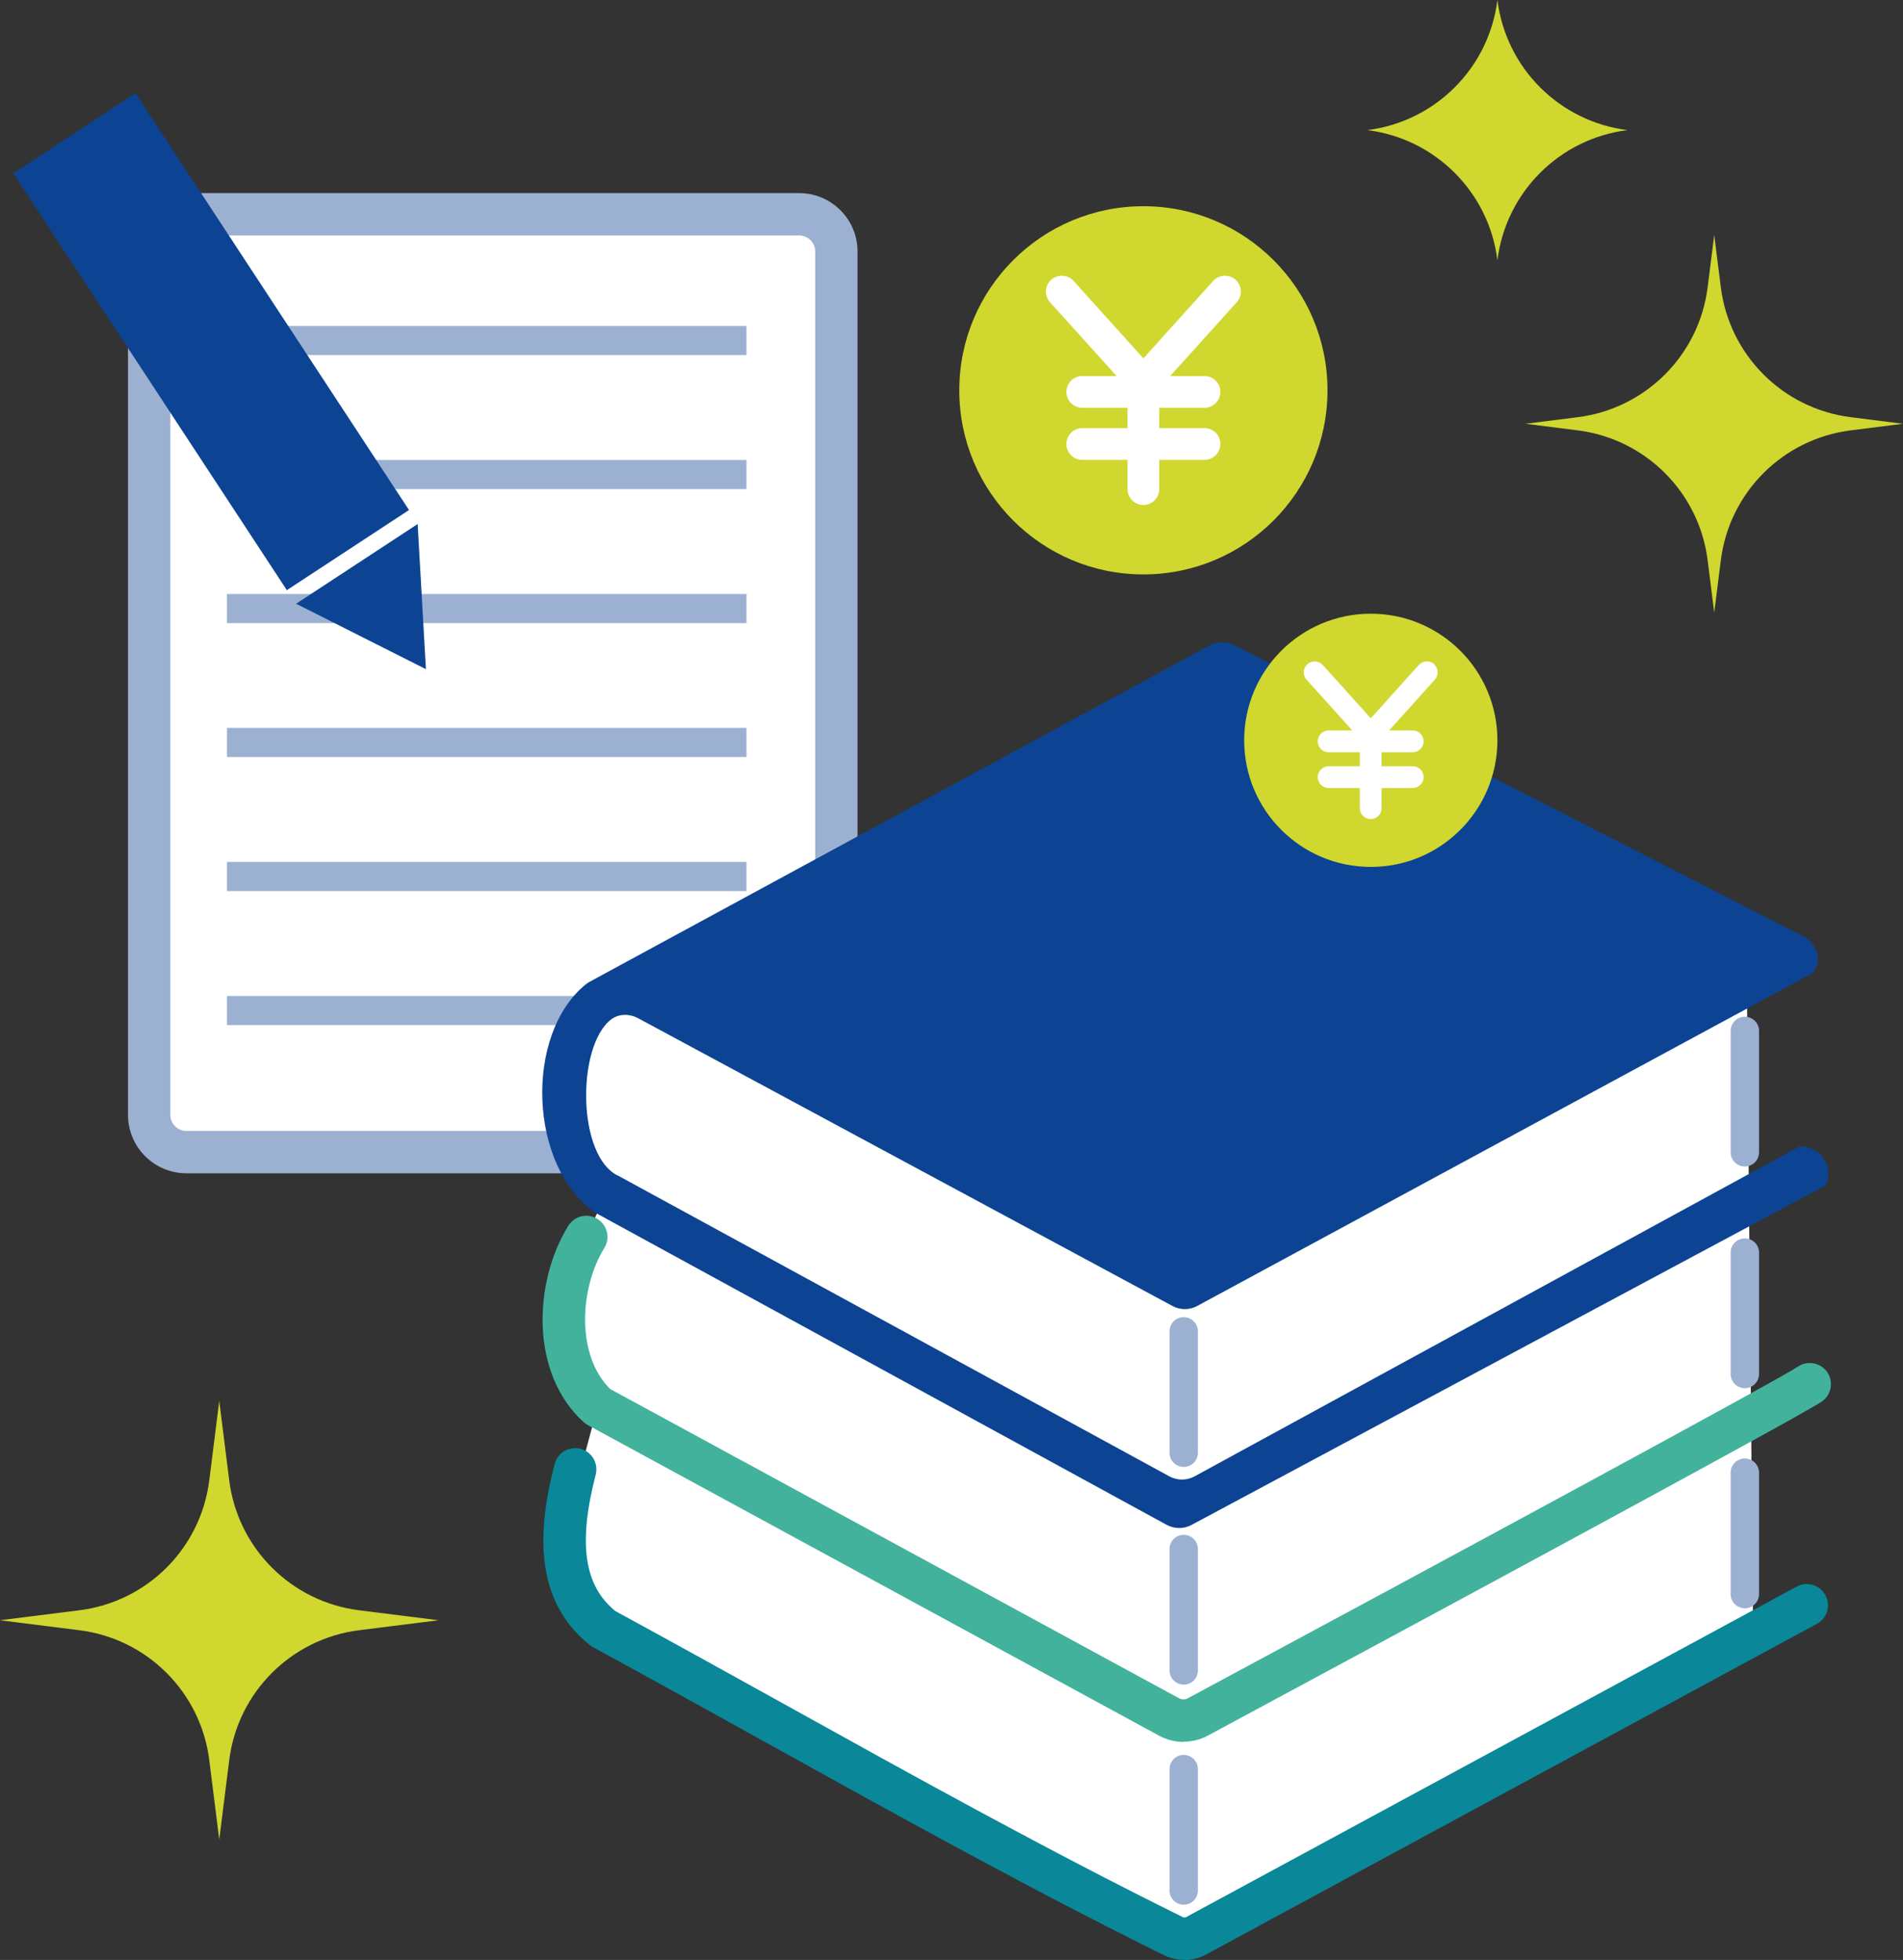<?xml version="1.0" encoding="UTF-8"?>
<svg id="_レイヤー_1" data-name="レイヤー_1" xmlns="http://www.w3.org/2000/svg" version="1.1" viewBox="0 0 179.75 185.14">
  <rect x="0" y="0" width="179.75" height="185.14" fill="#333333" stroke="none"/>
  <!-- Generator: Adobe Illustrator 29.6.1, SVG Export Plug-In . SVG Version: 2.1.1 Build 9)  -->
  <defs>
    <style>
      .st0 {
        fill: #0c4493;
      }

      .st1 {
        fill: #9cb1d2;
      }

      .st2 {
        fill: #fff;
      }

      .st3 {
        fill: #42b29d;
      }

      .st4 {
        fill: #0a8799;
      }

      .st5 {
        fill: #d0d72f;
      }
    </style>
  </defs>
  <g>
    <rect class="st2" x="14.09" y="20.24" width="64.9" height="88.59" rx="3.52" ry="3.52"/>
    <path class="st1" d="M75.48,110.83H17.61c-3.04,0-5.52-2.47-5.52-5.52V23.76c0-3.04,2.47-5.52,5.52-5.52h57.87c3.04,0,5.52,2.47,5.52,5.52v81.55c0,3.04-2.47,5.52-5.52,5.52ZM17.61,22.24c-.84,0-1.52.68-1.52,1.52v81.55c0,.84.68,1.52,1.52,1.52h57.87c.84,0,1.52-.68,1.52-1.52V23.76c0-.84-.68-1.52-1.52-1.52H17.61Z"/>
  </g>
  <g>
    <rect class="st1" x="21.44" y="43.45" width="49.07" height="2.75"/>
    <rect class="st1" x="21.44" y="56.11" width="49.07" height="2.75"/>
    <rect class="st1" x="21.44" y="68.76" width="49.07" height="2.75"/>
    <rect class="st1" x="21.44" y="81.42" width="49.07" height="2.75"/>
    <rect class="st1" x="21.44" y="30.79" width="49.07" height="2.75"/>
    <rect class="st1" x="21.44" y="94.08" width="49.07" height="2.75"/>
  </g>
  <polygon class="st2" points="57.06 94.84 115.76 62.74 164.98 90.56 165.59 153.85 112.94 182.86 55.83 153.54 52.47 147.73 56.45 132.85 52.78 128.78 52.78 122.36 57.06 113.19 54.61 107.07 54 100.96 57.06 94.84"/>
  <g id="_生成オブジェクト" data-name="生成オブジェクト">
    <path class="st1" d="M111.81,179.92c-.74,0-1.34-.6-1.34-1.34v-11.47c0-.74.6-1.34,1.34-1.34s1.34.6,1.34,1.34v11.47c0,.74-.6,1.34-1.34,1.34Z"/>
    <path class="st1" d="M111.81,138.57c-.74,0-1.34-.6-1.34-1.34v-11.47c0-.74.6-1.34,1.34-1.34s1.34.6,1.34,1.34v11.47c0,.74-.6,1.34-1.34,1.34Z"/>
    <path class="st1" d="M111.81,159.13c-.74,0-1.34-.6-1.34-1.34v-11.47c0-.74.6-1.34,1.34-1.34s1.34.6,1.34,1.34v11.47c0,.74-.6,1.34-1.34,1.34Z"/>
    <path class="st1" d="M164.81,151.92c-.74,0-1.34-.6-1.34-1.34v-11.47c0-.74.6-1.34,1.34-1.34s1.34.6,1.34,1.34v11.47c0,.74-.6,1.34-1.34,1.34Z"/>
    <path class="st1" d="M164.81,110.19c-.74,0-1.34-.6-1.34-1.34v-11.47c0-.74.6-1.34,1.34-1.34s1.34.6,1.34,1.34v11.47c0,.74-.6,1.34-1.34,1.34Z"/>
    <path class="st1" d="M164.81,131.13c-.74,0-1.34-.6-1.34-1.34v-11.47c0-.74.6-1.34,1.34-1.34s1.34.6,1.34,1.34v11.47c0,.74-.6,1.34-1.34,1.34Z"/>
    <path class="st0" d="M116.57,60.93l53.78,27.53c.94.48,1.54,1.52,1.32,2.55-.09.4-.28.76-.67,1.02l-57.91,31.33c-.73.4-1.62.4-2.35,0l-50.47-27.18c-.81-.43-1.82-.44-2.55.12-3.27,2.5-3.24,13.05.75,14.8l51.99,28.36c.74.4,1.63.4,2.37,0l57.11-31.15h.24c1.86.03,3.07,1.98,2.27,3.66h0s-59.89,32.07-59.89,32.07c-.74.4-1.62.39-2.36,0l-53.74-29.36c-.1-.05-.19-.11-.28-.17-6.25-4.36-6.66-16.79-.87-21.51.13-.11.27-.2.42-.28l58.53-31.76c.72-.39,1.58-.4,2.31-.03Z"/>
    <g>
      <path class="st3" d="M111.79,164.54c-.8,0-1.6-.2-2.33-.6l-53.96-29.34c-.14-.08-.27-.17-.39-.28-5.08-4.64-4.7-13.24-1.43-18.53.58-.94,1.81-1.23,2.75-.65.94.58,1.23,1.81.65,2.75-2.35,3.81-2.67,10.15.56,13.32l53.73,29.21c.26.14.58.14.83,0,25.53-13.73,55.93-30.17,57.61-31.32.91-.62,2.16-.39,2.78.51.62.91.4,2.15-.51,2.78-2.13,1.47-41.26,22.55-57.98,31.55-.72.39-1.51.58-2.3.58Z"/>
      <path class="st4" d="M111.85,185.13c-.65,0-1.3-.15-1.9-.44-12.8-6.32-25.52-13.39-37.83-20.22-5.27-2.92-10.71-5.94-16.08-8.86-.1-.05-.19-.11-.28-.18-5.81-4.56-4.71-11.96-3.37-17.14.28-1.07,1.37-1.71,2.44-1.44,1.07.28,1.71,1.37,1.44,2.44-1.68,6.49-1.11,10.48,1.85,12.89,5.33,2.9,10.73,5.9,15.95,8.79,12.27,6.81,24.95,13.85,37.67,20.13.09.04.19.04.28,0l57.69-31.23c.97-.53,2.18-.17,2.71.81s.17,2.18-.81,2.71l-57.7,31.24c-.64.34-1.34.51-2.04.51Z"/>
    </g>
  </g>
  <g>
    <rect class="st0" x="13.04" y="8.72" width="13.8" height="47.1" transform="translate(-14.43 16.23) rotate(-33.27)"/>
    <polygon class="st0" points="40.23 63.21 39.45 49.5 27.97 57.03 40.23 63.21"/>
  </g>
  <g>
    <circle class="st5" cx="108" cy="36.87" r="17.39"/>
    <path class="st2" d="M116.71,26.43c-.62-.55-1.56-.5-2.12.11l-6.59,7.31-6.59-7.31c-.55-.61-1.5-.66-2.12-.11-.62.55-.66,1.5-.11,2.12l6.29,6.97h-3.24c-.83,0-1.5.67-1.5,1.5s.67,1.5,1.5,1.5h4.27v1.92h-4.27c-.83,0-1.5.67-1.5,1.5s.67,1.5,1.5,1.5h4.27v2.76c0,.83.67,1.5,1.5,1.5s1.5-.67,1.5-1.5v-2.76h4.27c.83,0,1.5-.67,1.5-1.5s-.67-1.5-1.5-1.5h-4.27v-1.92h4.27c.83,0,1.5-.67,1.5-1.5s-.67-1.5-1.5-1.5h-3.24l6.29-6.97c.55-.62.51-1.56-.11-2.12Z"/>
  </g>
  <path class="st5" d="M153.73,12.29h0s0,0,0,0c-6.43.8-11.49,5.87-12.29,12.29h0s0,0,0,0c-.8-6.43-5.87-11.49-12.29-12.29h0s0,0,0,0C135.57,11.49,140.64,6.43,141.44,0h0s0,0,0,0c.8,6.43,5.87,11.49,12.29,12.29Z"/>
  <path class="st5" d="M174.83,39.41l4.92.62-4.92.62c-6.43.8-11.49,5.87-12.29,12.29l-.62,4.92-.62-4.92c-.8-6.43-5.87-11.49-12.29-12.29l-4.92-.62,4.92-.62c6.43-.8,11.49-5.87,12.29-12.29l.62-4.92.62,4.92c.8,6.43,5.87,11.49,12.29,12.29Z"/>
  <g>
    <circle class="st5" cx="129.48" cy="69.93" r="11.96"/>
    <path class="st2" d="M135.47,62.74c-.42-.38-1.07-.35-1.46.08l-4.53,5.03-4.53-5.03c-.38-.42-1.03-.46-1.46-.08-.42.38-.46,1.03-.08,1.46l4.32,4.8h-2.23c-.57,0-1.03.46-1.03,1.03s.46,1.03,1.03,1.03h2.94v1.32h-2.94c-.57,0-1.03.46-1.03,1.03s.46,1.03,1.03,1.03h2.94v1.9c0,.57.46,1.03,1.03,1.03s1.03-.46,1.03-1.03v-1.9h2.94c.57,0,1.03-.46,1.03-1.03s-.46-1.03-1.03-1.03h-2.94v-1.32h2.94c.57,0,1.03-.46,1.03-1.03s-.46-1.03-1.03-1.03h-2.23l4.32-4.8c.38-.42.35-1.08-.08-1.46Z"/>
  </g>
  <path class="st5" d="M33.94,152.11l7.49.94-7.49.94c-6.43.8-11.49,5.86-12.29,12.29l-.94,7.49-.94-7.49c-.8-6.43-5.86-11.49-12.29-12.29l-7.49-.94,7.49-.94c6.43-.8,11.49-5.86,12.29-12.29l.94-7.49.94,7.49c.8,6.43,5.86,11.49,12.29,12.29Z"/>
</svg>